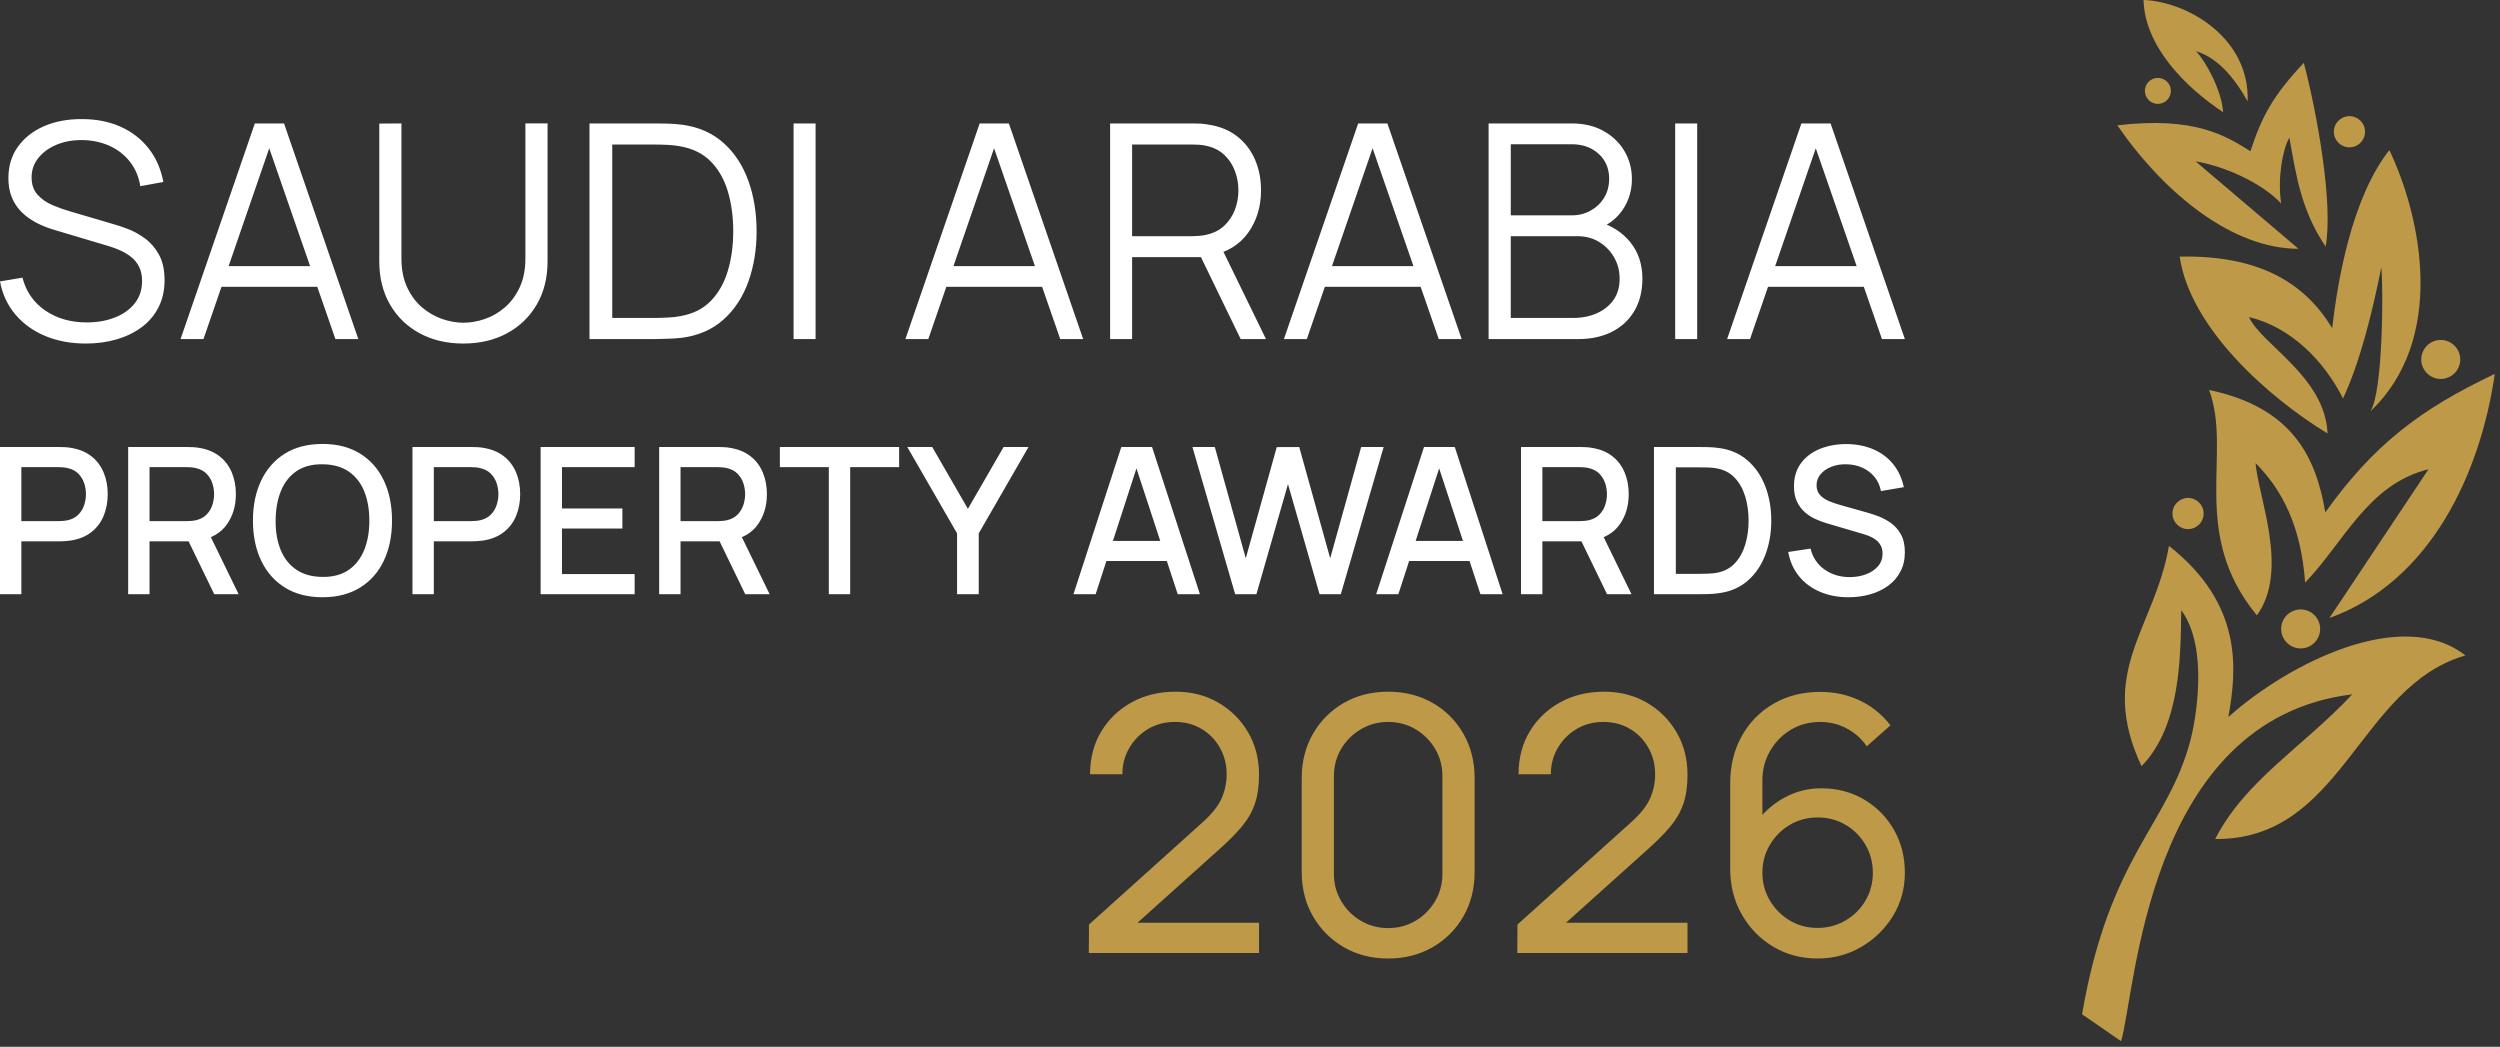 <?xml version="1.0" encoding="UTF-8"?> <svg xmlns="http://www.w3.org/2000/svg" width="363" height="152" viewBox="0 0 363 152" fill="none"><rect x="0" y="0" width="363" height="152" fill="#333333" stroke="none"/><g clip-path="url(#clip0_237_2)"><path fill-rule="evenodd" clip-rule="evenodd" d="M333.74 36.122C328.762 31.893 323.783 27.662 318.805 23.432C322.788 24.075 328.361 26.477 331.225 29.544C330.681 25.935 331.406 21.751 332.412 19.992C333.359 25.156 334.056 30.473 337.682 35.799C338.811 29.622 336.454 16.5 334.515 9.124C329.999 13.915 328.404 16.944 326.763 21.961C323.231 19.75 318.748 16.861 307.434 18.197C314.314 28.167 324.196 36.134 333.74 36.122L333.74 36.122ZM337.631 74.398C336.314 66.626 333.084 59.214 320.754 56.619C324.184 65.752 317.812 77.363 327.7 89.349C332.422 82.822 327.923 72.287 327.505 67.242C331.361 71.1 334.109 76.39 334.706 84.593C340.36 78.729 343.815 70.297 352.616 68.137L338.231 89.738C352.921 84.443 360.153 68.738 362.245 54.289C351.226 59.506 344.553 64.728 337.631 74.399V74.398ZM345.769 38.834C346.081 42.136 345.991 57.166 344.159 59.746C355.265 49.234 351.585 31.538 346.935 21.794C341.407 28.781 339.39 41.089 338.632 47.646C334.634 41.029 327.966 37.019 316.489 37.262C317.994 47.626 329.363 57.712 337.962 62.939C337.609 54.684 328.337 50.011 326.558 46.039C332.574 47.489 337.359 52.258 340.209 57.845C342.627 52.694 344.369 45.75 345.769 38.835V38.834ZM316.72 88.606C320.761 94.064 318.779 104.691 318.09 107.345C314.824 119.932 306.305 124.061 302.315 147.272L307.98 151.182C310.129 144.098 311.606 104.457 341.545 100.82C334.442 108.427 326.023 113.27 321.647 121.824C340.169 121.999 342.399 99.657 357.972 95.173C348.827 87.98 332.325 96.281 323.553 104.113C324.811 97.135 325.67 87.713 314.932 79.26C312.831 91.374 304.466 97.43 310.952 111.255C316.673 105.359 316.606 95.333 316.72 88.606ZM322.799 16.291C322.607 13.154 320.257 8.871 318.858 7.43C321.928 8.378 324.334 11.113 326.356 14.714C326.691 5.494 317.6 0.23 311.243 0C311.403 6.683 317.262 12.635 322.799 16.291H322.799ZM341.051 16.866C339.802 16.916 338.828 17.967 338.877 19.217C338.926 20.467 339.978 21.44 341.227 21.392C342.478 21.343 343.45 20.292 343.403 19.041C343.354 17.791 342.301 16.818 341.051 16.866ZM317.618 72.301C316.369 72.35 315.395 73.402 315.444 74.653C315.492 75.902 316.545 76.876 317.794 76.827C319.044 76.778 320.017 75.726 319.969 74.477C319.921 73.226 318.868 72.253 317.618 72.301ZM333.945 88.492C332.382 88.553 331.166 89.868 331.226 91.43C331.287 92.993 332.603 94.21 334.165 94.148C335.727 94.088 336.944 92.772 336.883 91.21C336.822 89.648 335.507 88.43 333.945 88.492ZM354.287 49.365C352.724 49.425 351.507 50.741 351.568 52.303C351.629 53.865 352.945 55.082 354.507 55.021C356.069 54.96 357.286 53.645 357.225 52.083C357.164 50.521 355.848 49.304 354.287 49.365ZM313.251 11.312C312.209 11.352 311.398 12.229 311.439 13.271C311.479 14.312 312.356 15.123 313.397 15.083C314.44 15.042 315.251 14.165 315.21 13.124C315.17 12.083 314.292 11.271 313.251 11.312Z" fill="#BD9948"></path><path d="M0 86.275V64.907H8.637C8.845 64.907 9.101 64.912 9.407 64.927C9.714 64.942 10.006 64.976 10.283 65.026C11.471 65.213 12.464 65.619 13.26 66.243C14.058 66.865 14.651 67.652 15.047 68.601C15.442 69.551 15.64 70.599 15.64 71.748C15.64 72.905 15.442 73.958 15.047 74.908C14.651 75.858 14.058 76.645 13.26 77.268C12.464 77.89 11.47 78.296 10.283 78.485C10.006 78.524 9.714 78.554 9.403 78.573C9.092 78.593 8.834 78.603 8.637 78.603H3.102V86.275H0V86.275ZM3.102 75.665H8.517C8.716 75.665 8.938 75.655 9.18 75.635C9.423 75.615 9.65 75.581 9.868 75.531C10.502 75.383 11.01 75.105 11.396 74.705C11.782 74.305 12.059 73.844 12.227 73.32C12.395 72.796 12.48 72.272 12.48 71.748C12.48 71.223 12.395 70.699 12.227 70.179C12.059 69.66 11.782 69.201 11.396 68.8C11.01 68.398 10.502 68.126 9.868 67.978C9.65 67.919 9.423 67.88 9.18 67.86C8.938 67.84 8.716 67.83 8.517 67.83H3.102V75.665ZM18.609 86.275V64.907H27.245C27.453 64.907 27.709 64.912 28.015 64.927C28.322 64.942 28.615 64.976 28.891 65.026C30.079 65.213 31.073 65.619 31.869 66.243C32.667 66.865 33.26 67.652 33.656 68.601C34.05 69.551 34.249 70.599 34.249 71.748C34.249 73.449 33.813 74.913 32.943 76.145C32.071 77.376 30.766 78.148 29.025 78.455L27.763 78.603H21.71V86.275H18.609V86.275ZM31.103 86.275L26.888 77.579L30.02 76.777L34.649 86.275H31.102H31.103ZM21.71 75.665H27.125C27.324 75.665 27.546 75.655 27.788 75.635C28.031 75.615 28.259 75.581 28.476 75.531C29.11 75.383 29.619 75.105 30.004 74.705C30.39 74.305 30.668 73.844 30.836 73.32C31.003 72.796 31.088 72.272 31.088 71.748C31.088 71.223 31.003 70.699 30.836 70.179C30.668 69.66 30.39 69.201 30.004 68.8C29.619 68.398 29.11 68.126 28.476 67.978C28.259 67.919 28.031 67.88 27.788 67.86C27.546 67.84 27.324 67.83 27.125 67.83H21.71V75.665ZM46.831 86.72C44.694 86.72 42.874 86.25 41.371 85.316C39.868 84.379 38.72 83.079 37.924 81.408C37.127 79.736 36.726 77.796 36.726 75.59C36.726 73.385 37.127 71.445 37.924 69.773C38.72 68.102 39.868 66.796 41.371 65.861C42.874 64.927 44.694 64.462 46.831 64.462C48.958 64.462 50.779 64.927 52.287 65.861C53.796 66.796 54.944 68.102 55.736 69.773C56.526 71.445 56.922 73.385 56.922 75.59C56.922 77.796 56.526 79.736 55.736 81.408C54.944 83.079 53.796 84.38 52.287 85.316C50.779 86.25 48.958 86.72 46.831 86.72ZM46.831 83.766C48.346 83.787 49.608 83.451 50.611 82.763C51.615 82.076 52.366 81.115 52.871 79.884C53.375 78.652 53.627 77.223 53.627 75.59C53.627 73.958 53.375 72.529 52.871 71.307C52.366 70.086 51.614 69.135 50.611 68.453C49.607 67.77 48.346 67.425 46.831 67.415C45.318 67.394 44.062 67.725 43.057 68.408C42.054 69.091 41.297 70.051 40.792 71.287C40.289 72.524 40.031 73.958 40.021 75.59C40.01 77.223 40.258 78.647 40.763 79.869C41.268 81.091 42.03 82.046 43.043 82.728C44.057 83.411 45.318 83.757 46.832 83.766H46.831ZM59.89 86.275V64.907H68.526C68.734 64.907 68.99 64.912 69.297 64.927C69.603 64.942 69.896 64.976 70.172 65.026C71.36 65.213 72.354 65.619 73.15 66.243C73.948 66.865 74.541 67.652 74.937 68.601C75.332 69.551 75.53 70.599 75.53 71.748C75.53 72.905 75.332 73.958 74.937 74.908C74.541 75.858 73.948 76.645 73.15 77.268C72.354 77.89 71.36 78.296 70.172 78.485C69.896 78.524 69.604 78.554 69.292 78.573C68.981 78.593 68.724 78.603 68.526 78.603H62.991V86.275H59.89V86.275ZM62.991 75.665H68.407C68.606 75.665 68.828 75.655 69.07 75.635C69.313 75.615 69.54 75.581 69.757 75.531C70.391 75.383 70.9 75.105 71.285 74.705C71.671 74.305 71.949 73.844 72.117 73.32C72.285 72.796 72.369 72.272 72.369 71.748C72.369 71.223 72.285 70.699 72.117 70.179C71.949 69.66 71.671 69.201 71.285 68.8C70.9 68.398 70.391 68.126 69.757 67.978C69.54 67.919 69.313 67.88 69.07 67.86C68.828 67.84 68.606 67.83 68.407 67.83H62.991V75.665ZM78.498 86.275V64.907H92.15V67.83H81.599V73.825H90.369V76.748H81.599V83.352H92.15V86.274H78.498V86.275ZM95.712 86.275V64.907H104.349C104.556 64.907 104.813 64.912 105.119 64.927C105.426 64.942 105.718 64.976 105.995 65.026C107.182 65.213 108.176 65.619 108.972 66.243C109.77 66.865 110.363 67.652 110.759 68.601C111.154 69.551 111.352 70.599 111.352 71.748C111.352 73.449 110.916 74.913 110.047 76.145C109.175 77.376 107.869 78.148 106.128 78.455L104.867 78.603H98.814V86.275H95.712V86.275ZM108.206 86.275L103.992 77.579L107.123 76.777L111.752 86.275H108.206H108.206ZM98.814 75.665H104.229C104.428 75.665 104.65 75.655 104.891 75.635C105.135 75.615 105.362 75.581 105.58 75.531C106.213 75.383 106.722 75.105 107.108 74.705C107.494 74.305 107.772 73.844 107.939 73.32C108.107 72.796 108.192 72.272 108.192 71.748C108.192 71.223 108.107 70.699 107.939 70.179C107.772 69.66 107.494 69.201 107.108 68.8C106.722 68.398 106.214 68.126 105.58 67.978C105.362 67.919 105.135 67.88 104.891 67.86C104.65 67.84 104.428 67.83 104.229 67.83H98.814V75.665ZM120.344 86.275V67.83H113.236V64.907H130.554V67.83H123.446V86.275H120.344ZM138.967 86.275V77.445L131.741 64.907H135.362L140.54 73.884L145.719 64.907H149.34L142.114 77.445V86.275H138.967ZM155.868 86.275L162.813 64.907H167.28L174.225 86.275H171.005L164.609 66.777H165.411L159.089 86.275H155.868H155.868ZM159.474 81.453V78.544H170.633V81.453H159.474ZM179.344 86.275L173.141 64.907H176.391L180.887 81.067L185.383 64.921L188.648 64.907L193.144 81.067L197.641 64.907H200.905L194.687 86.275H191.6L187.015 70.293L182.43 86.275H179.344H179.344ZM199.822 86.275L206.767 64.907H211.234L218.179 86.275H214.959L208.563 66.777H209.365L203.043 86.275H199.822H199.822ZM203.428 81.453V78.544H214.588V81.453H203.428ZM220.85 86.275V64.907H229.486C229.694 64.907 229.95 64.912 230.257 64.927C230.564 64.942 230.856 64.976 231.133 65.026C232.32 65.213 233.315 65.619 234.111 66.243C234.908 66.865 235.501 67.652 235.897 68.601C236.292 69.551 236.49 70.599 236.49 71.748C236.49 73.449 236.054 74.913 235.184 76.145C234.314 77.376 233.007 78.148 231.267 78.455L230.005 78.603H223.952V86.275H220.85V86.275ZM233.344 86.275L229.129 77.579L232.261 76.777L236.89 86.275H233.344H233.344ZM223.952 75.665H229.367C229.566 75.665 229.788 75.655 230.03 75.635C230.273 75.615 230.5 75.581 230.717 75.531C231.351 75.383 231.86 75.105 232.246 74.705C232.631 74.305 232.909 73.844 233.078 73.32C233.245 72.796 233.33 72.272 233.33 71.748C233.33 71.223 233.245 70.699 233.078 70.179C232.909 69.66 232.631 69.201 232.246 68.8C231.86 68.398 231.351 68.126 230.717 67.978C230.5 67.919 230.273 67.88 230.03 67.86C229.788 67.84 229.566 67.83 229.367 67.83H223.952V75.665ZM240.155 86.275V64.907H246.848C247.045 64.907 247.417 64.912 247.955 64.921C248.494 64.932 249.009 64.971 249.503 65.04C251.175 65.248 252.585 65.847 253.728 66.836C254.87 67.826 255.73 69.077 256.314 70.596C256.898 72.114 257.189 73.781 257.189 75.591C257.189 77.411 256.898 79.079 256.314 80.597C255.73 82.115 254.869 83.367 253.728 84.351C252.584 85.335 251.175 85.934 249.503 86.141C249.009 86.211 248.493 86.251 247.955 86.261C247.417 86.271 247.045 86.275 246.848 86.275H240.155V86.275ZM243.33 83.322H246.847C247.183 83.322 247.584 83.312 248.048 83.293C248.514 83.272 248.924 83.232 249.281 83.173C250.368 82.966 251.254 82.49 251.932 81.753C252.61 81.016 253.104 80.112 253.421 79.033C253.738 77.955 253.896 76.808 253.896 75.591C253.896 74.335 253.732 73.168 253.407 72.093C253.079 71.02 252.58 70.121 251.902 69.393C251.224 68.666 250.349 68.206 249.28 68.008C248.923 67.939 248.513 67.894 248.044 67.88C247.574 67.864 247.173 67.86 246.847 67.86H243.33V83.322H243.33ZM268.394 86.72C266.86 86.72 265.48 86.453 264.249 85.923C263.017 85.394 262.003 84.638 261.206 83.653C260.41 82.669 259.89 81.501 259.653 80.147L262.889 79.657C263.215 80.963 263.898 81.977 264.936 82.703C265.975 83.431 267.187 83.796 268.571 83.796C269.432 83.796 270.223 83.658 270.946 83.386C271.668 83.114 272.252 82.723 272.691 82.214C273.132 81.704 273.349 81.095 273.349 80.384C273.349 79.998 273.286 79.656 273.152 79.36C273.018 79.064 272.835 78.8 272.603 78.578C272.37 78.355 272.088 78.162 271.757 77.999C271.425 77.836 271.06 77.698 270.664 77.579L265.188 75.962C264.654 75.803 264.11 75.595 263.556 75.343C263.002 75.091 262.498 74.759 262.037 74.349C261.578 73.938 261.202 73.429 260.914 72.82C260.627 72.212 260.484 71.475 260.484 70.604C260.484 69.289 260.825 68.17 261.503 67.256C262.181 66.34 263.096 65.648 264.253 65.178C265.411 64.709 266.707 64.476 268.141 64.476C269.585 64.496 270.881 64.754 272.025 65.247C273.167 65.742 274.117 66.45 274.873 67.374C275.63 68.299 276.15 69.422 276.436 70.738L273.112 71.302C272.963 70.5 272.647 69.807 272.163 69.229C271.678 68.651 271.084 68.205 270.382 67.894C269.68 67.583 268.918 67.424 268.097 67.414C267.306 67.394 266.583 67.512 265.925 67.77C265.267 68.027 264.743 68.388 264.353 68.853C263.961 69.318 263.764 69.852 263.764 70.456C263.764 71.05 263.937 71.53 264.284 71.895C264.629 72.261 265.06 72.548 265.569 72.761C266.079 72.974 266.583 73.152 267.087 73.29L271.036 74.404C271.529 74.542 272.094 74.725 272.722 74.957C273.35 75.19 273.958 75.517 274.547 75.931C275.135 76.348 275.62 76.896 276.006 77.583C276.392 78.271 276.585 79.137 276.585 80.175C276.585 81.254 276.367 82.198 275.931 83.015C275.497 83.831 274.904 84.514 274.146 85.062C273.39 85.612 272.514 86.027 271.525 86.305C270.536 86.581 269.492 86.72 268.394 86.72ZM12.458 49.882C10.269 49.882 8.305 49.512 6.559 48.78C4.812 48.049 3.37 47.012 2.232 45.664C1.094 44.316 0.348 42.714 0 40.86L3.261 40.315C3.783 42.344 4.884 43.932 6.566 45.084C8.247 46.236 10.255 46.816 12.588 46.816C14.124 46.816 15.501 46.569 16.718 46.085C17.936 45.598 18.892 44.91 19.588 44.011C20.284 43.113 20.631 42.048 20.631 40.816C20.631 40.004 20.487 39.308 20.197 38.736C19.908 38.163 19.523 37.693 19.046 37.315C18.567 36.939 18.045 36.621 17.48 36.367C16.915 36.113 16.364 35.91 15.827 35.75L7.892 33.38C6.935 33.104 6.052 32.75 5.24 32.322C4.428 31.895 3.725 31.381 3.124 30.779C2.522 30.177 2.051 29.474 1.717 28.663C1.385 27.85 1.218 26.923 1.218 25.88C1.218 24.111 1.682 22.582 2.609 21.293C3.537 20.003 4.805 19.009 6.414 18.314C8.022 17.619 9.856 17.278 11.915 17.293C14.001 17.293 15.871 17.663 17.516 18.401C19.161 19.14 20.517 20.192 21.589 21.561C22.662 22.931 23.371 24.554 23.719 26.424L20.371 27.032C20.153 25.67 19.654 24.488 18.871 23.489C18.088 22.489 17.096 21.713 15.885 21.169C14.675 20.626 13.341 20.351 11.892 20.336C10.487 20.336 9.24 20.568 8.145 21.039C7.051 21.51 6.181 22.155 5.543 22.967C4.907 23.779 4.587 24.706 4.587 25.75C4.587 26.808 4.884 27.655 5.472 28.293C6.058 28.931 6.783 29.432 7.646 29.794C8.508 30.155 9.342 30.453 10.153 30.685L16.284 32.489C16.922 32.663 17.676 32.909 18.538 33.235C19.401 33.562 20.241 34.025 21.059 34.627C21.878 35.228 22.552 36.018 23.088 36.989C23.625 37.961 23.894 39.193 23.894 40.685C23.894 42.135 23.611 43.431 23.038 44.577C22.466 45.722 21.662 46.686 20.625 47.469C19.588 48.251 18.379 48.845 16.994 49.259C15.61 49.672 14.095 49.882 12.457 49.882L12.458 49.882ZM26.219 49.229L37.003 17.923H41.242L52.026 49.229H48.699L38.46 19.705H39.721L29.546 49.229H26.219H26.219ZM31.024 41.642V38.641H47.199V41.642H31.024ZM67.289 49.882C64.897 49.882 62.788 49.389 60.955 48.403C59.121 47.417 57.679 46.027 56.636 44.229C55.592 42.431 55.071 40.331 55.071 37.924V17.945L58.288 17.922V37.512C58.288 39.135 58.563 40.533 59.114 41.714C59.664 42.895 60.389 43.867 61.281 44.628C62.172 45.388 63.144 45.954 64.201 46.316C65.259 46.679 66.288 46.86 67.289 46.86C68.303 46.86 69.339 46.679 70.398 46.316C71.456 45.954 72.426 45.388 73.31 44.628C74.194 43.867 74.912 42.895 75.463 41.714C76.013 40.533 76.288 39.135 76.288 37.512V17.922H79.506V37.924C79.506 40.33 78.985 42.424 77.942 44.214C76.897 46.004 75.463 47.396 73.629 48.389C71.796 49.381 69.679 49.881 67.288 49.881L67.289 49.882ZM85.594 49.229V17.923H95.095C95.427 17.923 96.001 17.931 96.805 17.945C97.61 17.96 98.378 18.017 99.116 18.118C101.494 18.452 103.479 19.336 105.074 20.771C106.669 22.206 107.864 24.032 108.661 26.25C109.458 28.467 109.857 30.909 109.857 33.576C109.857 36.242 109.458 38.684 108.661 40.902C107.864 43.12 106.668 44.946 105.074 46.382C103.479 47.816 101.494 48.699 99.116 49.034C98.392 49.121 97.616 49.171 96.791 49.193C95.964 49.215 95.399 49.229 95.095 49.229H85.595L85.594 49.229ZM88.899 46.164H95.094C95.688 46.164 96.333 46.143 97.022 46.106C97.71 46.07 98.297 46.005 98.79 45.902C100.616 45.584 102.094 44.845 103.218 43.685C104.341 42.527 105.16 41.07 105.683 39.323C106.204 37.577 106.465 35.663 106.465 33.576C106.465 31.475 106.204 29.547 105.683 27.793C105.16 26.04 104.334 24.59 103.204 23.444C102.073 22.299 100.602 21.568 98.789 21.25C98.297 21.148 97.703 21.076 97 21.039C96.297 21.003 95.659 20.988 95.094 20.988H88.898V46.164H88.899ZM115.227 49.229V17.923H118.423V49.229H115.227ZM131.465 49.229L142.249 17.923H146.488L157.273 49.229H153.945L143.706 19.705H144.968L134.792 49.229H131.466H131.465ZM136.27 41.642V38.641H152.446V41.642H136.27ZM161.186 49.229V17.923H173.274C173.577 17.923 173.926 17.931 174.309 17.951C174.694 17.974 175.078 18.024 175.469 18.097C177.106 18.343 178.499 18.908 179.636 19.8C180.774 20.691 181.636 21.815 182.222 23.163C182.81 24.511 183.1 26.003 183.1 27.642C183.1 30.004 182.477 32.055 181.231 33.795C179.984 35.534 178.201 36.628 175.882 37.077L174.774 37.338H164.381V49.23H161.186V49.229ZM180.144 49.229L173.969 36.49L177.035 35.316L183.817 49.229H180.143H180.144ZM164.381 34.293H173.186C173.448 34.293 173.752 34.279 174.099 34.25C174.448 34.22 174.788 34.17 175.121 34.097C176.194 33.866 177.078 33.423 177.766 32.771C178.454 32.119 178.97 31.344 179.31 30.445C179.65 29.546 179.817 28.611 179.817 27.641C179.817 26.67 179.65 25.728 179.31 24.822C178.97 23.916 178.454 23.14 177.766 22.488C177.079 21.836 176.194 21.393 175.121 21.162C174.788 21.09 174.447 21.039 174.099 21.017C173.752 20.995 173.448 20.988 173.186 20.988H164.381V34.293ZM186.425 49.229L197.209 17.923H201.449L212.233 49.229H208.906L198.667 19.705H199.928L189.753 49.229H186.426H186.425ZM191.231 41.642V38.641H207.406V41.642H191.231ZM216.146 49.229V17.923H228.234C229.988 17.923 231.516 18.286 232.821 19.009C234.125 19.734 235.14 20.705 235.865 21.929C236.589 23.155 236.952 24.51 236.952 25.988C236.952 27.67 236.502 29.162 235.603 30.474C234.705 31.786 233.502 32.699 231.995 33.206L231.952 32.141C233.98 32.721 235.574 33.735 236.734 35.184C237.894 36.634 238.474 38.387 238.474 40.446C238.474 42.258 238.089 43.815 237.322 45.126C236.553 46.44 235.473 47.453 234.082 48.163C232.69 48.873 231.075 49.229 229.234 49.229H216.146V49.229ZM219.364 46.164H228.45C229.726 46.164 230.872 45.932 231.886 45.476C232.9 45.019 233.705 44.374 234.292 43.534C234.878 42.693 235.169 41.678 235.169 40.49C235.169 39.331 234.901 38.288 234.364 37.359C233.828 36.432 233.103 35.686 232.183 35.127C231.262 34.57 230.212 34.294 229.038 34.294H219.363V46.165L219.364 46.164ZM219.364 31.271H228.212C229.213 31.271 230.125 31.04 230.951 30.583C231.778 30.127 232.436 29.503 232.923 28.707C233.409 27.909 233.648 26.989 233.648 25.945C233.648 24.467 233.141 23.264 232.118 22.337C231.096 21.408 229.792 20.944 228.212 20.944H219.364V31.271ZM243.235 49.229V17.923H246.431V49.229H243.235ZM250.778 49.229L261.562 17.923H265.801L276.585 49.229H273.258L263.019 19.706H264.28L254.105 49.229H250.779H250.778ZM255.583 41.642V38.642H271.758V41.642H255.583Z" fill="white"></path><path d="M158.096 138.374L158.121 134.242L174.624 119.393C176.002 118.153 176.931 116.973 177.404 115.863C177.878 114.752 178.11 113.616 178.11 112.445C178.11 111.016 177.783 109.725 177.129 108.571C176.475 107.418 175.588 106.506 174.461 105.834C173.332 105.163 172.05 104.826 170.621 104.826C169.14 104.826 167.823 105.171 166.67 105.869C165.516 106.565 164.612 107.495 163.95 108.649C163.286 109.802 162.96 111.058 162.977 112.419H158.277C158.277 110.078 158.819 108.003 159.904 106.203C160.988 104.405 162.468 102.993 164.336 101.968C166.205 100.944 168.322 100.435 170.699 100.435C173.005 100.435 175.072 100.96 176.896 102.02C178.722 103.079 180.169 104.516 181.227 106.333C182.286 108.149 182.811 110.206 182.811 112.496C182.811 114.115 182.613 115.518 182.208 116.706C181.804 117.895 181.175 118.987 180.332 119.995C179.488 121.003 178.429 122.078 177.155 123.214L163.442 135.533L162.847 133.984H182.811V138.374H158.096H158.096ZM201.561 139.176C199.15 139.176 197.006 138.623 195.121 137.531C193.235 136.437 191.746 134.948 190.653 133.062C189.56 131.178 189.008 129.034 189.008 126.623V112.987C189.008 110.577 189.56 108.425 190.653 106.531C191.746 104.638 193.235 103.149 195.121 102.063C197.006 100.979 199.149 100.436 201.561 100.436C203.97 100.436 206.123 100.979 208.016 102.063C209.911 103.148 211.4 104.638 212.485 106.531C213.57 108.425 214.113 110.577 214.113 112.987V126.623C214.113 129.034 213.57 131.177 212.485 133.062C211.4 134.948 209.911 136.437 208.016 137.531C206.123 138.623 203.97 139.176 201.561 139.176ZM201.561 134.758C203.024 134.758 204.349 134.405 205.537 133.7C206.725 132.994 207.672 132.038 208.379 130.842C209.085 129.645 209.438 128.328 209.438 126.883V112.704C209.438 111.24 209.085 109.915 208.379 108.727C207.673 107.54 206.725 106.592 205.537 105.886C204.349 105.18 203.024 104.827 201.561 104.827C200.114 104.827 198.797 105.18 197.601 105.886C196.404 106.592 195.448 107.54 194.743 108.727C194.037 109.915 193.684 111.241 193.684 112.704V126.883C193.684 128.328 194.037 129.646 194.743 130.842C195.448 132.038 196.404 132.994 197.601 133.7C198.797 134.405 200.114 134.758 201.561 134.758ZM220.311 138.375L220.337 134.242L236.839 119.393C238.217 118.153 239.146 116.973 239.62 115.863C240.094 114.753 240.326 113.616 240.326 112.446C240.326 111.017 239.998 109.726 239.344 108.571C238.69 107.419 237.803 106.506 236.676 105.834C235.548 105.163 234.265 104.827 232.837 104.827C231.356 104.827 230.038 105.171 228.885 105.869C227.731 106.566 226.827 107.496 226.165 108.649C225.501 109.802 225.175 111.059 225.192 112.42H220.492C220.492 110.078 221.034 108.003 222.119 106.204C223.203 104.405 224.684 102.993 226.552 101.969C228.42 100.944 230.538 100.436 232.914 100.436C235.221 100.436 237.287 100.961 239.112 102.02C240.937 103.079 242.384 104.517 243.442 106.333C244.501 108.15 245.026 110.206 245.026 112.497C245.026 114.115 244.828 115.519 244.424 116.706C244.019 117.895 243.39 118.987 242.547 119.995C241.704 121.003 240.645 122.078 239.37 123.215L225.657 135.534L225.063 133.984H245.026V138.375H220.312H220.311ZM263.904 139.176C261.546 139.176 259.411 138.607 257.49 137.471C255.571 136.335 254.047 134.777 252.919 132.805C251.792 130.834 251.223 128.612 251.223 126.133V113.763C251.223 111.163 251.792 108.856 252.919 106.85C254.047 104.845 255.597 103.277 257.569 102.15C259.539 101.022 261.787 100.462 264.318 100.462C266.367 100.462 268.278 100.876 270.042 101.711C271.807 102.546 273.288 103.751 274.493 105.318L271.058 108.365C270.317 107.28 269.354 106.42 268.166 105.783C266.977 105.145 265.695 104.827 264.318 104.827C262.682 104.827 261.235 105.215 259.971 105.998C258.705 106.781 257.706 107.814 256.983 109.097C256.26 110.38 255.899 111.765 255.899 113.247V120.711L254.891 119.573C255.976 118.024 257.353 116.785 259.023 115.855C260.693 114.925 262.501 114.46 264.447 114.46C266.754 114.46 268.828 115.003 270.662 116.087C272.496 117.171 273.942 118.635 275.001 120.486C276.06 122.337 276.585 124.421 276.585 126.728C276.585 129.035 276.009 131.127 274.855 133.003C273.7 134.88 272.169 136.377 270.248 137.497C268.329 138.616 266.211 139.176 263.904 139.176ZM263.904 134.733C265.385 134.733 266.736 134.372 267.959 133.657C269.181 132.943 270.154 131.978 270.869 130.764C271.583 129.551 271.937 128.208 271.937 126.727C271.937 125.246 271.583 123.895 270.869 122.672C270.155 121.45 269.191 120.477 267.976 119.763C266.762 119.048 265.411 118.695 263.93 118.695C262.45 118.695 261.107 119.048 259.893 119.763C258.68 120.477 257.706 121.45 256.983 122.672C256.26 123.895 255.899 125.246 255.899 126.727C255.899 128.191 256.26 129.525 256.975 130.739C257.69 131.952 258.654 132.926 259.867 133.648C261.081 134.372 262.424 134.733 263.904 134.733H263.904Z" fill="#BD9948"></path></g><defs><clipPath id="clip0_237_2"><rect width="362.245" height="151.181" fill="white"></rect></clipPath></defs></svg> 